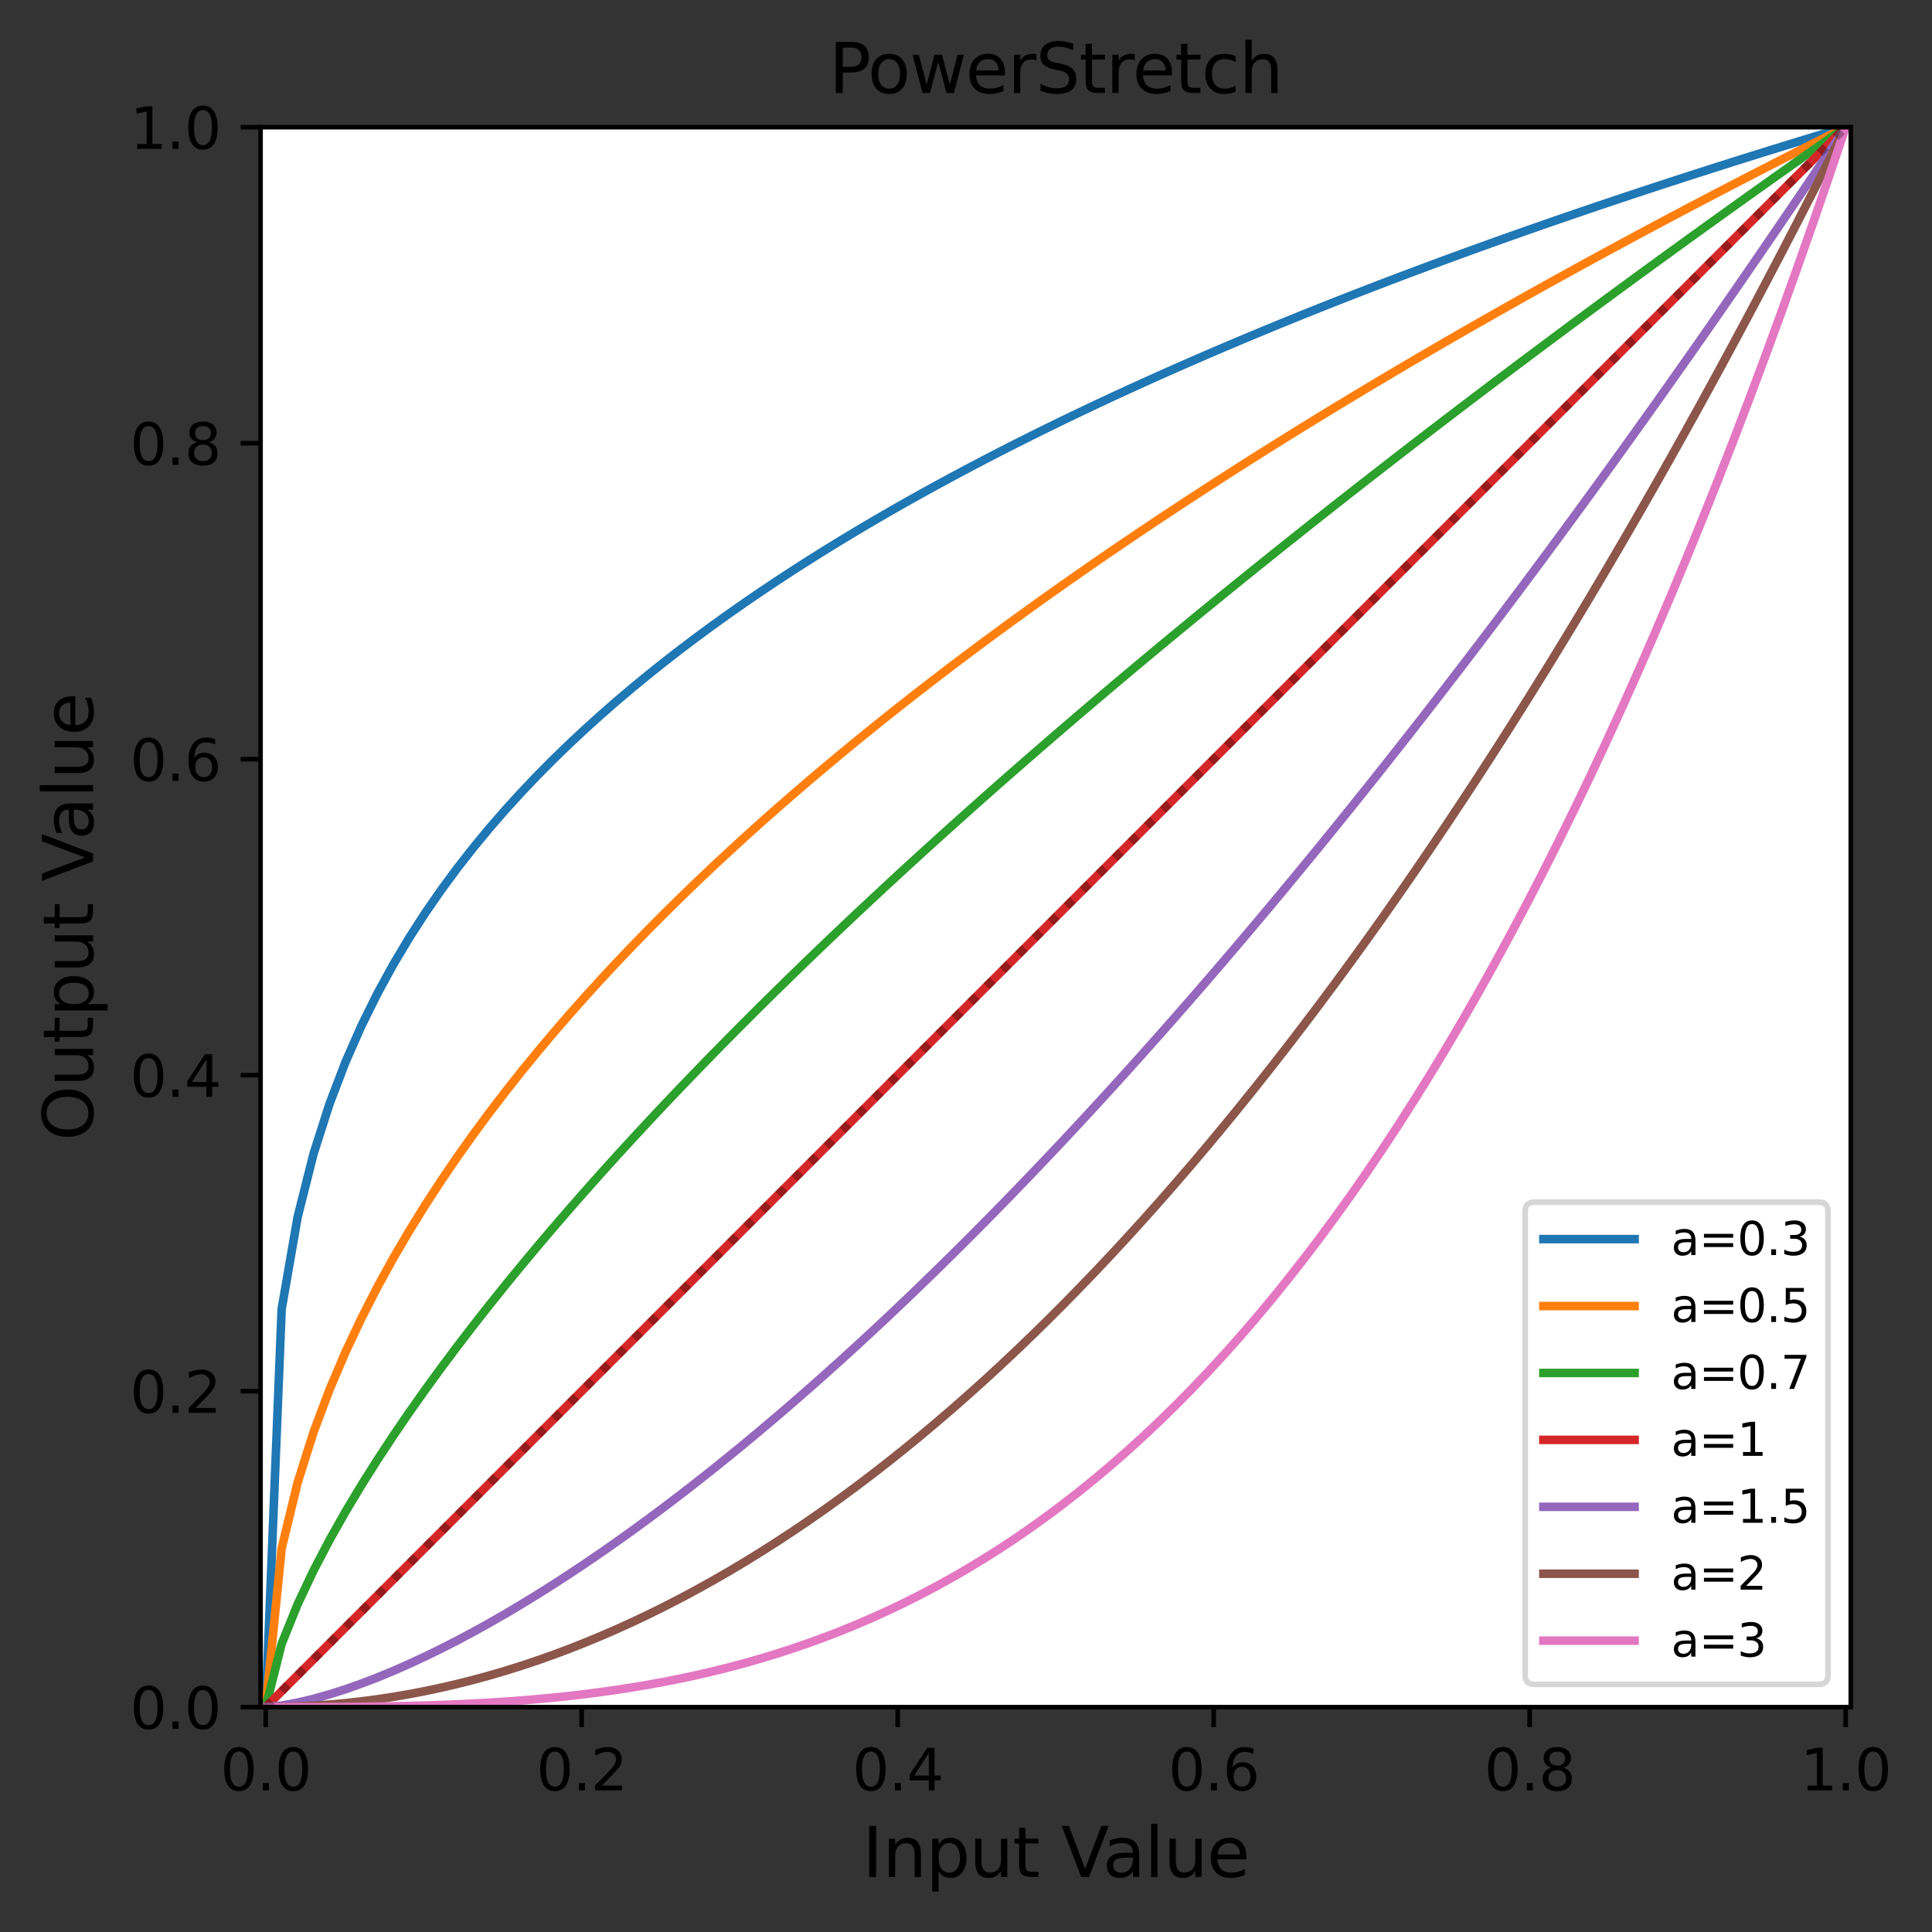 <?xml version="1.0" encoding="utf-8" standalone="no"?>
<!DOCTYPE svg PUBLIC "-//W3C//DTD SVG 1.1//EN"
  "http://www.w3.org/Graphics/SVG/1.1/DTD/svg11.dtd">
<svg xmlns:xlink="http://www.w3.org/1999/xlink" width="338.968pt" height="339.01pt" viewBox="0 0 338.968 339.01" xmlns="http://www.w3.org/2000/svg" version="1.1">
 <rect x="0" y="0" width="338.968" height="339.01" fill="#333333" stroke="none"/>
 <defs>
  <style type="text/css">*{stroke-linejoin: round; stroke-linecap: butt}</style>
 </defs>
 <g id="figure_1">
  <g id="patch_1">
   <path d="M 0 339.01 
L 338.968 339.01 
L 338.968 0 
L 0 0 
L 0 339.01 
z
" style="fill: none"/>
  </g>
  <g id="axes_1">
   <g id="patch_2">
    <path d="M 45.717 299.518 
L 324.717 299.518 
L 324.717 22.318 
L 45.717 22.318 
z
" style="fill: #ffffff"/>
   </g>
   <g id="matplotlib.axis_1">
    <g id="xtick_1">
     <g id="line2d_1">
      <defs>
       <path id="m66934da92e" d="M 0 0 
L 0 3.5 
" style="stroke: #000000; stroke-width: 0.8"/>
      </defs>
      <g>
       <use xlink:href="#m66934da92e" x="46.617" y="299.518" style="stroke: #000000; stroke-width: 0.8"/>
      </g>
     </g>
     <g id="text_1">
      <!-- 0.0 -->
      <g transform="translate(38.665 314.117) scale(0.1 -0.1)">
       <defs>
        <path id="DejaVuSans-30" d="M 2034 4250 
Q 1547 4250 1301 3770 
Q 1056 3291 1056 2328 
Q 1056 1369 1301 889 
Q 1547 409 2034 409 
Q 2525 409 2770 889 
Q 3016 1369 3016 2328 
Q 3016 3291 2770 3770 
Q 2525 4250 2034 4250 
z
M 2034 4750 
Q 2819 4750 3233 4129 
Q 3647 3509 3647 2328 
Q 3647 1150 3233 529 
Q 2819 -91 2034 -91 
Q 1250 -91 836 529 
Q 422 1150 422 2328 
Q 422 3509 836 4129 
Q 1250 4750 2034 4750 
z
" transform="scale(0.016)"/>
        <path id="DejaVuSans-2e" d="M 684 794 
L 1344 794 
L 1344 0 
L 684 0 
L 684 794 
z
" transform="scale(0.016)"/>
       </defs>
       <use xlink:href="#DejaVuSans-30"/>
       <use xlink:href="#DejaVuSans-2e" transform="translate(63.623 0)"/>
       <use xlink:href="#DejaVuSans-30" transform="translate(95.41 0)"/>
      </g>
     </g>
    </g>
    <g id="xtick_2">
     <g id="line2d_2">
      <g>
       <use xlink:href="#m66934da92e" x="102.057" y="299.518" style="stroke: #000000; stroke-width: 0.8"/>
      </g>
     </g>
     <g id="text_2">
      <!-- 0.2 -->
      <g transform="translate(94.105 314.117) scale(0.1 -0.1)">
       <defs>
        <path id="DejaVuSans-32" d="M 1228 531 
L 3431 531 
L 3431 0 
L 469 0 
L 469 531 
Q 828 903 1448 1529 
Q 2069 2156 2228 2338 
Q 2531 2678 2651 2914 
Q 2772 3150 2772 3378 
Q 2772 3750 2511 3984 
Q 2250 4219 1831 4219 
Q 1534 4219 1204 4116 
Q 875 4013 500 3803 
L 500 4441 
Q 881 4594 1212 4672 
Q 1544 4750 1819 4750 
Q 2544 4750 2975 4387 
Q 3406 4025 3406 3419 
Q 3406 3131 3298 2873 
Q 3191 2616 2906 2266 
Q 2828 2175 2409 1742 
Q 1991 1309 1228 531 
z
" transform="scale(0.016)"/>
       </defs>
       <use xlink:href="#DejaVuSans-30"/>
       <use xlink:href="#DejaVuSans-2e" transform="translate(63.623 0)"/>
       <use xlink:href="#DejaVuSans-32" transform="translate(95.41 0)"/>
      </g>
     </g>
    </g>
    <g id="xtick_3">
     <g id="line2d_3">
      <g>
       <use xlink:href="#m66934da92e" x="157.497" y="299.518" style="stroke: #000000; stroke-width: 0.8"/>
      </g>
     </g>
     <g id="text_3">
      <!-- 0.4 -->
      <g transform="translate(149.545 314.117) scale(0.1 -0.1)">
       <defs>
        <path id="DejaVuSans-34" d="M 2419 4116 
L 825 1625 
L 2419 1625 
L 2419 4116 
z
M 2253 4666 
L 3047 4666 
L 3047 1625 
L 3713 1625 
L 3713 1100 
L 3047 1100 
L 3047 0 
L 2419 0 
L 2419 1100 
L 313 1100 
L 313 1709 
L 2253 4666 
z
" transform="scale(0.016)"/>
       </defs>
       <use xlink:href="#DejaVuSans-30"/>
       <use xlink:href="#DejaVuSans-2e" transform="translate(63.623 0)"/>
       <use xlink:href="#DejaVuSans-34" transform="translate(95.41 0)"/>
      </g>
     </g>
    </g>
    <g id="xtick_4">
     <g id="line2d_4">
      <g>
       <use xlink:href="#m66934da92e" x="212.937" y="299.518" style="stroke: #000000; stroke-width: 0.8"/>
      </g>
     </g>
     <g id="text_4">
      <!-- 0.6 -->
      <g transform="translate(204.985 314.117) scale(0.1 -0.1)">
       <defs>
        <path id="DejaVuSans-36" d="M 2113 2584 
Q 1688 2584 1439 2293 
Q 1191 2003 1191 1497 
Q 1191 994 1439 701 
Q 1688 409 2113 409 
Q 2538 409 2786 701 
Q 3034 994 3034 1497 
Q 3034 2003 2786 2293 
Q 2538 2584 2113 2584 
z
M 3366 4563 
L 3366 3988 
Q 3128 4100 2886 4159 
Q 2644 4219 2406 4219 
Q 1781 4219 1451 3797 
Q 1122 3375 1075 2522 
Q 1259 2794 1537 2939 
Q 1816 3084 2150 3084 
Q 2853 3084 3261 2657 
Q 3669 2231 3669 1497 
Q 3669 778 3244 343 
Q 2819 -91 2113 -91 
Q 1303 -91 875 529 
Q 447 1150 447 2328 
Q 447 3434 972 4092 
Q 1497 4750 2381 4750 
Q 2619 4750 2861 4703 
Q 3103 4656 3366 4563 
z
" transform="scale(0.016)"/>
       </defs>
       <use xlink:href="#DejaVuSans-30"/>
       <use xlink:href="#DejaVuSans-2e" transform="translate(63.623 0)"/>
       <use xlink:href="#DejaVuSans-36" transform="translate(95.41 0)"/>
      </g>
     </g>
    </g>
    <g id="xtick_5">
     <g id="line2d_5">
      <g>
       <use xlink:href="#m66934da92e" x="268.377" y="299.518" style="stroke: #000000; stroke-width: 0.8"/>
      </g>
     </g>
     <g id="text_5">
      <!-- 0.8 -->
      <g transform="translate(260.425 314.117) scale(0.1 -0.1)">
       <defs>
        <path id="DejaVuSans-38" d="M 2034 2216 
Q 1584 2216 1326 1975 
Q 1069 1734 1069 1313 
Q 1069 891 1326 650 
Q 1584 409 2034 409 
Q 2484 409 2743 651 
Q 3003 894 3003 1313 
Q 3003 1734 2745 1975 
Q 2488 2216 2034 2216 
z
M 1403 2484 
Q 997 2584 770 2862 
Q 544 3141 544 3541 
Q 544 4100 942 4425 
Q 1341 4750 2034 4750 
Q 2731 4750 3128 4425 
Q 3525 4100 3525 3541 
Q 3525 3141 3298 2862 
Q 3072 2584 2669 2484 
Q 3125 2378 3379 2068 
Q 3634 1759 3634 1313 
Q 3634 634 3220 271 
Q 2806 -91 2034 -91 
Q 1263 -91 848 271 
Q 434 634 434 1313 
Q 434 1759 690 2068 
Q 947 2378 1403 2484 
z
M 1172 3481 
Q 1172 3119 1398 2916 
Q 1625 2713 2034 2713 
Q 2441 2713 2670 2916 
Q 2900 3119 2900 3481 
Q 2900 3844 2670 4047 
Q 2441 4250 2034 4250 
Q 1625 4250 1398 4047 
Q 1172 3844 1172 3481 
z
" transform="scale(0.016)"/>
       </defs>
       <use xlink:href="#DejaVuSans-30"/>
       <use xlink:href="#DejaVuSans-2e" transform="translate(63.623 0)"/>
       <use xlink:href="#DejaVuSans-38" transform="translate(95.41 0)"/>
      </g>
     </g>
    </g>
    <g id="xtick_6">
     <g id="line2d_6">
      <g>
       <use xlink:href="#m66934da92e" x="323.817" y="299.518" style="stroke: #000000; stroke-width: 0.8"/>
      </g>
     </g>
     <g id="text_6">
      <!-- 1.0 -->
      <g transform="translate(315.865 314.117) scale(0.1 -0.1)">
       <defs>
        <path id="DejaVuSans-31" d="M 794 531 
L 1825 531 
L 1825 4091 
L 703 3866 
L 703 4441 
L 1819 4666 
L 2450 4666 
L 2450 531 
L 3481 531 
L 3481 0 
L 794 0 
L 794 531 
z
" transform="scale(0.016)"/>
       </defs>
       <use xlink:href="#DejaVuSans-31"/>
       <use xlink:href="#DejaVuSans-2e" transform="translate(63.623 0)"/>
       <use xlink:href="#DejaVuSans-30" transform="translate(95.41 0)"/>
      </g>
     </g>
    </g>
    <g id="text_7">
     <!-- Input Value -->
     <g transform="translate(151.296 329.314) scale(0.12 -0.12)">
      <defs>
       <path id="DejaVuSans-49" d="M 628 4666 
L 1259 4666 
L 1259 0 
L 628 0 
L 628 4666 
z
" transform="scale(0.016)"/>
       <path id="DejaVuSans-6e" d="M 3513 2113 
L 3513 0 
L 2938 0 
L 2938 2094 
Q 2938 2591 2744 2837 
Q 2550 3084 2163 3084 
Q 1697 3084 1428 2787 
Q 1159 2491 1159 1978 
L 1159 0 
L 581 0 
L 581 3500 
L 1159 3500 
L 1159 2956 
Q 1366 3272 1645 3428 
Q 1925 3584 2291 3584 
Q 2894 3584 3203 3211 
Q 3513 2838 3513 2113 
z
" transform="scale(0.016)"/>
       <path id="DejaVuSans-70" d="M 1159 525 
L 1159 -1331 
L 581 -1331 
L 581 3500 
L 1159 3500 
L 1159 2969 
Q 1341 3281 1617 3432 
Q 1894 3584 2278 3584 
Q 2916 3584 3314 3078 
Q 3713 2572 3713 1747 
Q 3713 922 3314 415 
Q 2916 -91 2278 -91 
Q 1894 -91 1617 61 
Q 1341 213 1159 525 
z
M 3116 1747 
Q 3116 2381 2855 2742 
Q 2594 3103 2138 3103 
Q 1681 3103 1420 2742 
Q 1159 2381 1159 1747 
Q 1159 1113 1420 752 
Q 1681 391 2138 391 
Q 2594 391 2855 752 
Q 3116 1113 3116 1747 
z
" transform="scale(0.016)"/>
       <path id="DejaVuSans-75" d="M 544 1381 
L 544 3500 
L 1119 3500 
L 1119 1403 
Q 1119 906 1312 657 
Q 1506 409 1894 409 
Q 2359 409 2629 706 
Q 2900 1003 2900 1516 
L 2900 3500 
L 3475 3500 
L 3475 0 
L 2900 0 
L 2900 538 
Q 2691 219 2414 64 
Q 2138 -91 1772 -91 
Q 1169 -91 856 284 
Q 544 659 544 1381 
z
M 1991 3584 
L 1991 3584 
z
" transform="scale(0.016)"/>
       <path id="DejaVuSans-74" d="M 1172 4494 
L 1172 3500 
L 2356 3500 
L 2356 3053 
L 1172 3053 
L 1172 1153 
Q 1172 725 1289 603 
Q 1406 481 1766 481 
L 2356 481 
L 2356 0 
L 1766 0 
Q 1100 0 847 248 
Q 594 497 594 1153 
L 594 3053 
L 172 3053 
L 172 3500 
L 594 3500 
L 594 4494 
L 1172 4494 
z
" transform="scale(0.016)"/>
       <path id="DejaVuSans-20" transform="scale(0.016)"/>
       <path id="DejaVuSans-56" d="M 1831 0 
L 50 4666 
L 709 4666 
L 2188 738 
L 3669 4666 
L 4325 4666 
L 2547 0 
L 1831 0 
z
" transform="scale(0.016)"/>
       <path id="DejaVuSans-61" d="M 2194 1759 
Q 1497 1759 1228 1600 
Q 959 1441 959 1056 
Q 959 750 1161 570 
Q 1363 391 1709 391 
Q 2188 391 2477 730 
Q 2766 1069 2766 1631 
L 2766 1759 
L 2194 1759 
z
M 3341 1997 
L 3341 0 
L 2766 0 
L 2766 531 
Q 2569 213 2275 61 
Q 1981 -91 1556 -91 
Q 1019 -91 701 211 
Q 384 513 384 1019 
Q 384 1609 779 1909 
Q 1175 2209 1959 2209 
L 2766 2209 
L 2766 2266 
Q 2766 2663 2505 2880 
Q 2244 3097 1772 3097 
Q 1472 3097 1187 3025 
Q 903 2953 641 2809 
L 641 3341 
Q 956 3463 1253 3523 
Q 1550 3584 1831 3584 
Q 2591 3584 2966 3190 
Q 3341 2797 3341 1997 
z
" transform="scale(0.016)"/>
       <path id="DejaVuSans-6c" d="M 603 4863 
L 1178 4863 
L 1178 0 
L 603 0 
L 603 4863 
z
" transform="scale(0.016)"/>
       <path id="DejaVuSans-65" d="M 3597 1894 
L 3597 1613 
L 953 1613 
Q 991 1019 1311 708 
Q 1631 397 2203 397 
Q 2534 397 2845 478 
Q 3156 559 3463 722 
L 3463 178 
Q 3153 47 2828 -22 
Q 2503 -91 2169 -91 
Q 1331 -91 842 396 
Q 353 884 353 1716 
Q 353 2575 817 3079 
Q 1281 3584 2069 3584 
Q 2775 3584 3186 3129 
Q 3597 2675 3597 1894 
z
M 3022 2063 
Q 3016 2534 2758 2815 
Q 2500 3097 2075 3097 
Q 1594 3097 1305 2825 
Q 1016 2553 972 2059 
L 3022 2063 
z
" transform="scale(0.016)"/>
      </defs>
      <use xlink:href="#DejaVuSans-49"/>
      <use xlink:href="#DejaVuSans-6e" transform="translate(29.492 0)"/>
      <use xlink:href="#DejaVuSans-70" transform="translate(92.871 0)"/>
      <use xlink:href="#DejaVuSans-75" transform="translate(156.348 0)"/>
      <use xlink:href="#DejaVuSans-74" transform="translate(219.727 0)"/>
      <use xlink:href="#DejaVuSans-20" transform="translate(258.936 0)"/>
      <use xlink:href="#DejaVuSans-56" transform="translate(290.723 0)"/>
      <use xlink:href="#DejaVuSans-61" transform="translate(351.381 0)"/>
      <use xlink:href="#DejaVuSans-6c" transform="translate(412.66 0)"/>
      <use xlink:href="#DejaVuSans-75" transform="translate(440.443 0)"/>
      <use xlink:href="#DejaVuSans-65" transform="translate(503.822 0)"/>
     </g>
    </g>
   </g>
   <g id="matplotlib.axis_2">
    <g id="ytick_1">
     <g id="line2d_7">
      <defs>
       <path id="m125f77e236" d="M 0 0 
L -3.5 0 
" style="stroke: #000000; stroke-width: 0.8"/>
      </defs>
      <g>
       <use xlink:href="#m125f77e236" x="45.717" y="299.518" style="stroke: #000000; stroke-width: 0.8"/>
      </g>
     </g>
     <g id="text_8">
      <!-- 0.0 -->
      <g transform="translate(22.814 303.317) scale(0.1 -0.1)">
       <use xlink:href="#DejaVuSans-30"/>
       <use xlink:href="#DejaVuSans-2e" transform="translate(63.623 0)"/>
       <use xlink:href="#DejaVuSans-30" transform="translate(95.41 0)"/>
      </g>
     </g>
    </g>
    <g id="ytick_2">
     <g id="line2d_8">
      <g>
       <use xlink:href="#m125f77e236" x="45.717" y="244.078" style="stroke: #000000; stroke-width: 0.8"/>
      </g>
     </g>
     <g id="text_9">
      <!-- 0.2 -->
      <g transform="translate(22.814 247.877) scale(0.1 -0.1)">
       <use xlink:href="#DejaVuSans-30"/>
       <use xlink:href="#DejaVuSans-2e" transform="translate(63.623 0)"/>
       <use xlink:href="#DejaVuSans-32" transform="translate(95.41 0)"/>
      </g>
     </g>
    </g>
    <g id="ytick_3">
     <g id="line2d_9">
      <g>
       <use xlink:href="#m125f77e236" x="45.717" y="188.638" style="stroke: #000000; stroke-width: 0.8"/>
      </g>
     </g>
     <g id="text_10">
      <!-- 0.4 -->
      <g transform="translate(22.814 192.437) scale(0.1 -0.1)">
       <use xlink:href="#DejaVuSans-30"/>
       <use xlink:href="#DejaVuSans-2e" transform="translate(63.623 0)"/>
       <use xlink:href="#DejaVuSans-34" transform="translate(95.41 0)"/>
      </g>
     </g>
    </g>
    <g id="ytick_4">
     <g id="line2d_10">
      <g>
       <use xlink:href="#m125f77e236" x="45.717" y="133.198" style="stroke: #000000; stroke-width: 0.8"/>
      </g>
     </g>
     <g id="text_11">
      <!-- 0.6 -->
      <g transform="translate(22.814 136.997) scale(0.1 -0.1)">
       <use xlink:href="#DejaVuSans-30"/>
       <use xlink:href="#DejaVuSans-2e" transform="translate(63.623 0)"/>
       <use xlink:href="#DejaVuSans-36" transform="translate(95.41 0)"/>
      </g>
     </g>
    </g>
    <g id="ytick_5">
     <g id="line2d_11">
      <g>
       <use xlink:href="#m125f77e236" x="45.717" y="77.758" style="stroke: #000000; stroke-width: 0.8"/>
      </g>
     </g>
     <g id="text_12">
      <!-- 0.8 -->
      <g transform="translate(22.814 81.557) scale(0.1 -0.1)">
       <use xlink:href="#DejaVuSans-30"/>
       <use xlink:href="#DejaVuSans-2e" transform="translate(63.623 0)"/>
       <use xlink:href="#DejaVuSans-38" transform="translate(95.41 0)"/>
      </g>
     </g>
    </g>
    <g id="ytick_6">
     <g id="line2d_12">
      <g>
       <use xlink:href="#m125f77e236" x="45.717" y="22.318" style="stroke: #000000; stroke-width: 0.8"/>
      </g>
     </g>
     <g id="text_13">
      <!-- 1.0 -->
      <g transform="translate(22.814 26.117) scale(0.1 -0.1)">
       <use xlink:href="#DejaVuSans-31"/>
       <use xlink:href="#DejaVuSans-2e" transform="translate(63.623 0)"/>
       <use xlink:href="#DejaVuSans-30" transform="translate(95.41 0)"/>
      </g>
     </g>
    </g>
    <g id="text_14">
     <!-- Output Value -->
     <g transform="translate(16.318 200.144) rotate(-90) scale(0.12 -0.12)">
      <defs>
       <path id="DejaVuSans-4f" d="M 2522 4238 
Q 1834 4238 1429 3725 
Q 1025 3213 1025 2328 
Q 1025 1447 1429 934 
Q 1834 422 2522 422 
Q 3209 422 3611 934 
Q 4013 1447 4013 2328 
Q 4013 3213 3611 3725 
Q 3209 4238 2522 4238 
z
M 2522 4750 
Q 3503 4750 4090 4092 
Q 4678 3434 4678 2328 
Q 4678 1225 4090 567 
Q 3503 -91 2522 -91 
Q 1538 -91 948 565 
Q 359 1222 359 2328 
Q 359 3434 948 4092 
Q 1538 4750 2522 4750 
z
" transform="scale(0.016)"/>
      </defs>
      <use xlink:href="#DejaVuSans-4f"/>
      <use xlink:href="#DejaVuSans-75" transform="translate(78.711 0)"/>
      <use xlink:href="#DejaVuSans-74" transform="translate(142.09 0)"/>
      <use xlink:href="#DejaVuSans-70" transform="translate(181.299 0)"/>
      <use xlink:href="#DejaVuSans-75" transform="translate(244.775 0)"/>
      <use xlink:href="#DejaVuSans-74" transform="translate(308.154 0)"/>
      <use xlink:href="#DejaVuSans-20" transform="translate(347.363 0)"/>
      <use xlink:href="#DejaVuSans-56" transform="translate(379.15 0)"/>
      <use xlink:href="#DejaVuSans-61" transform="translate(439.809 0)"/>
      <use xlink:href="#DejaVuSans-6c" transform="translate(501.088 0)"/>
      <use xlink:href="#DejaVuSans-75" transform="translate(528.871 0)"/>
      <use xlink:href="#DejaVuSans-65" transform="translate(592.25 0)"/>
     </g>
    </g>
   </g>
   <g id="line2d_13">
    <path d="M 46.617 299.518 
L 49.417 229.678 
L 52.217 213.535 
L 55.017 202.414 
L 57.817 193.661 
L 60.617 186.332 
L 63.417 179.969 
L 66.217 174.31 
L 69.017 169.193 
L 71.817 164.505 
L 74.617 160.17 
L 77.417 156.128 
L 80.217 152.335 
L 83.017 148.758 
L 85.817 145.369 
L 88.617 142.145 
L 91.417 139.069 
L 94.217 136.124 
L 97.017 133.298 
L 99.817 130.58 
L 102.617 127.96 
L 105.417 125.43 
L 108.217 122.984 
L 111.017 120.614 
L 113.817 118.315 
L 116.617 116.082 
L 119.417 113.911 
L 122.217 111.798 
L 125.017 109.738 
L 127.817 107.73 
L 130.617 105.769 
L 133.417 103.854 
L 136.217 101.981 
L 139.017 100.149 
L 141.817 98.356 
L 144.617 96.599 
L 147.417 94.877 
L 150.217 93.188 
L 153.017 91.53 
L 155.817 89.903 
L 158.617 88.305 
L 161.417 86.735 
L 164.217 85.191 
L 167.017 83.673 
L 169.817 82.179 
L 172.617 80.709 
L 175.417 79.261 
L 178.217 77.835 
L 181.017 76.431 
L 183.817 75.046 
L 186.617 73.682 
L 189.417 72.336 
L 192.217 71.009 
L 195.017 69.699 
L 197.817 68.407 
L 200.617 67.131 
L 203.417 65.872 
L 206.217 64.628 
L 209.017 63.399 
L 211.817 62.185 
L 214.617 60.985 
L 217.417 59.8 
L 220.217 58.627 
L 223.017 57.468 
L 225.817 56.322 
L 228.617 55.188 
L 231.417 54.067 
L 234.217 52.957 
L 237.017 51.858 
L 239.817 50.771 
L 242.617 49.695 
L 245.417 48.63 
L 248.217 47.575 
L 251.017 46.53 
L 253.817 45.496 
L 256.617 44.471 
L 259.417 43.455 
L 262.217 42.449 
L 265.017 41.452 
L 267.817 40.464 
L 270.617 39.484 
L 273.417 38.514 
L 276.217 37.551 
L 279.017 36.597 
L 281.817 35.65 
L 284.617 34.712 
L 287.417 33.781 
L 290.217 32.858 
L 293.017 31.942 
L 295.817 31.033 
L 298.617 30.132 
L 301.417 29.237 
L 304.217 28.35 
L 307.017 27.469 
L 309.817 26.595 
L 312.617 25.727 
L 315.417 24.865 
L 318.217 24.01 
L 321.017 23.161 
L 323.817 22.318 
" clip-path="url(#pac06cd646c)" style="fill: none; stroke: #1f77b4; stroke-width: 1.5; stroke-linecap: square"/>
   </g>
   <g id="line2d_14">
    <path d="M 46.617 299.518 
L 49.417 271.658 
L 52.217 260.119 
L 55.017 251.264 
L 57.817 243.799 
L 60.617 237.222 
L 63.417 231.276 
L 66.217 225.808 
L 69.017 220.719 
L 71.817 215.939 
L 74.617 211.418 
L 77.417 207.118 
L 80.217 203.009 
L 83.017 199.069 
L 85.817 195.277 
L 88.617 191.618 
L 91.417 188.08 
L 94.217 184.65 
L 97.017 181.32 
L 99.817 178.081 
L 102.617 174.926 
L 105.417 171.849 
L 108.217 168.845 
L 111.017 165.908 
L 113.817 163.034 
L 116.617 160.22 
L 119.417 157.461 
L 122.217 154.755 
L 125.017 152.099 
L 127.817 149.489 
L 130.617 146.925 
L 133.417 144.402 
L 136.217 141.92 
L 139.017 139.477 
L 141.817 137.07 
L 144.617 134.698 
L 147.417 132.36 
L 150.217 130.055 
L 153.017 127.78 
L 155.817 125.535 
L 158.617 123.318 
L 161.417 121.129 
L 164.217 118.967 
L 167.017 116.83 
L 169.817 114.718 
L 172.617 112.63 
L 175.417 110.565 
L 178.217 108.522 
L 181.017 106.501 
L 183.817 104.501 
L 186.617 102.521 
L 189.417 100.56 
L 192.217 98.619 
L 195.017 96.697 
L 197.817 94.792 
L 200.617 92.905 
L 203.417 91.036 
L 206.217 89.182 
L 209.017 87.345 
L 211.817 85.524 
L 214.617 83.718 
L 217.417 81.927 
L 220.217 80.151 
L 223.017 78.389 
L 225.817 76.641 
L 228.617 74.906 
L 231.417 73.185 
L 234.217 71.477 
L 237.017 69.782 
L 239.817 68.099 
L 242.617 66.428 
L 245.417 64.769 
L 248.217 63.121 
L 251.017 61.485 
L 253.817 59.86 
L 256.617 58.246 
L 259.417 56.643 
L 262.217 55.051 
L 265.017 53.468 
L 267.817 51.896 
L 270.617 50.334 
L 273.417 48.781 
L 276.217 47.238 
L 279.017 45.705 
L 281.817 44.18 
L 284.617 42.665 
L 287.417 41.158 
L 290.217 39.661 
L 293.017 38.171 
L 295.817 36.691 
L 298.617 35.218 
L 301.417 33.754 
L 304.217 32.298 
L 307.017 30.849 
L 309.817 29.409 
L 312.617 27.976 
L 315.417 26.55 
L 318.217 25.132 
L 321.017 23.722 
L 323.817 22.318 
" clip-path="url(#pac06cd646c)" style="fill: none; stroke: #ff7f0e; stroke-width: 1.5; stroke-linecap: square"/>
   </g>
   <g id="line2d_15">
    <path d="M 46.617 299.518 
L 49.417 288.405 
L 52.217 281.464 
L 55.017 275.539 
L 57.817 270.19 
L 60.617 265.231 
L 63.417 260.564 
L 66.217 256.125 
L 69.017 251.874 
L 71.817 247.779 
L 74.617 243.819 
L 77.417 239.976 
L 80.217 236.237 
L 83.017 232.59 
L 85.817 229.026 
L 88.617 225.538 
L 91.417 222.12 
L 94.217 218.764 
L 97.017 215.468 
L 99.817 212.226 
L 102.617 209.035 
L 105.417 205.891 
L 108.217 202.792 
L 111.017 199.735 
L 113.817 196.717 
L 116.617 193.737 
L 119.417 190.793 
L 122.217 187.882 
L 125.017 185.004 
L 127.817 182.156 
L 130.617 179.338 
L 133.417 176.547 
L 136.217 173.784 
L 139.017 171.046 
L 141.817 168.333 
L 144.617 165.644 
L 147.417 162.978 
L 150.217 160.334 
L 153.017 157.711 
L 155.817 155.109 
L 158.617 152.527 
L 161.417 149.964 
L 164.217 147.42 
L 167.017 144.894 
L 169.817 142.386 
L 172.617 139.894 
L 175.417 137.42 
L 178.217 134.961 
L 181.017 132.518 
L 183.817 130.09 
L 186.617 127.677 
L 189.417 125.278 
L 192.217 122.894 
L 195.017 120.523 
L 197.817 118.165 
L 200.617 115.821 
L 203.417 113.489 
L 206.217 111.17 
L 209.017 108.863 
L 211.817 106.568 
L 214.617 104.285 
L 217.417 102.012 
L 220.217 99.752 
L 223.017 97.502 
L 225.817 95.262 
L 228.617 93.033 
L 231.417 90.815 
L 234.217 88.606 
L 237.017 86.408 
L 239.817 84.219 
L 242.617 82.039 
L 245.417 79.869 
L 248.217 77.708 
L 251.017 75.556 
L 253.817 73.413 
L 256.617 71.278 
L 259.417 69.152 
L 262.217 67.035 
L 265.017 64.925 
L 267.817 62.824 
L 270.617 60.731 
L 273.417 58.645 
L 276.217 56.567 
L 279.017 54.497 
L 281.817 52.434 
L 284.617 50.379 
L 287.417 48.331 
L 290.217 46.29 
L 293.017 44.256 
L 295.817 42.229 
L 298.617 40.209 
L 301.417 38.195 
L 304.217 36.188 
L 307.017 34.188 
L 309.817 32.194 
L 312.617 30.206 
L 315.417 28.225 
L 318.217 26.25 
L 321.017 24.281 
L 323.817 22.318 
" clip-path="url(#pac06cd646c)" style="fill: none; stroke: #2ca02c; stroke-width: 1.5; stroke-linecap: square"/>
   </g>
   <g id="line2d_16">
    <path d="M 46.617 299.518 
L 49.417 296.718 
L 52.217 293.918 
L 55.017 291.118 
L 57.817 288.318 
L 60.617 285.518 
L 63.417 282.718 
L 66.217 279.918 
L 69.017 277.118 
L 71.817 274.318 
L 74.617 271.518 
L 77.417 268.718 
L 80.217 265.918 
L 83.017 263.118 
L 85.817 260.318 
L 88.617 257.518 
L 91.417 254.718 
L 94.217 251.918 
L 97.017 249.118 
L 99.817 246.318 
L 102.617 243.518 
L 105.417 240.718 
L 108.217 237.918 
L 111.017 235.118 
L 113.817 232.318 
L 116.617 229.518 
L 119.417 226.718 
L 122.217 223.918 
L 125.017 221.118 
L 127.817 218.318 
L 130.617 215.518 
L 133.417 212.718 
L 136.217 209.918 
L 139.017 207.118 
L 141.817 204.318 
L 144.617 201.518 
L 147.417 198.718 
L 150.217 195.918 
L 153.017 193.118 
L 155.817 190.318 
L 158.617 187.518 
L 161.417 184.718 
L 164.217 181.918 
L 167.017 179.118 
L 169.817 176.318 
L 172.617 173.518 
L 175.417 170.718 
L 178.217 167.918 
L 181.017 165.118 
L 183.817 162.318 
L 186.617 159.518 
L 189.417 156.718 
L 192.217 153.918 
L 195.017 151.118 
L 197.817 148.318 
L 200.617 145.518 
L 203.417 142.718 
L 206.217 139.918 
L 209.017 137.118 
L 211.817 134.318 
L 214.617 131.518 
L 217.417 128.718 
L 220.217 125.918 
L 223.017 123.118 
L 225.817 120.318 
L 228.617 117.518 
L 231.417 114.718 
L 234.217 111.918 
L 237.017 109.118 
L 239.817 106.318 
L 242.617 103.518 
L 245.417 100.718 
L 248.217 97.918 
L 251.017 95.118 
L 253.817 92.318 
L 256.617 89.518 
L 259.417 86.718 
L 262.217 83.918 
L 265.017 81.118 
L 267.817 78.318 
L 270.617 75.518 
L 273.417 72.718 
L 276.217 69.918 
L 279.017 67.118 
L 281.817 64.318 
L 284.617 61.518 
L 287.417 58.718 
L 290.217 55.918 
L 293.017 53.118 
L 295.817 50.318 
L 298.617 47.518 
L 301.417 44.718 
L 304.217 41.918 
L 307.017 39.118 
L 309.817 36.318 
L 312.617 33.518 
L 315.417 30.718 
L 318.217 27.918 
L 321.017 25.118 
L 323.817 22.318 
" clip-path="url(#pac06cd646c)" style="fill: none; stroke: #d62728; stroke-width: 1.5; stroke-linecap: square"/>
   </g>
   <g id="line2d_17">
    <path d="M 46.617 299.518 
L 49.417 299.237 
L 52.217 298.722 
L 55.017 298.056 
L 57.817 297.267 
L 60.617 296.372 
L 63.417 295.382 
L 66.217 294.306 
L 69.017 293.151 
L 71.817 291.92 
L 74.617 290.619 
L 77.417 289.251 
L 80.217 287.82 
L 83.017 286.328 
L 85.817 284.777 
L 88.617 283.17 
L 91.417 281.508 
L 94.217 279.793 
L 97.017 278.027 
L 99.817 276.212 
L 102.617 274.348 
L 105.417 272.437 
L 108.217 270.48 
L 111.017 268.477 
L 113.817 266.431 
L 116.617 264.342 
L 119.417 262.21 
L 122.217 260.037 
L 125.017 257.824 
L 127.817 255.57 
L 130.617 253.278 
L 133.417 250.946 
L 136.217 248.577 
L 139.017 246.171 
L 141.817 243.728 
L 144.617 241.248 
L 147.417 238.733 
L 150.217 236.183 
L 153.017 233.598 
L 155.817 230.979 
L 158.617 228.326 
L 161.417 225.64 
L 164.217 222.921 
L 167.017 220.169 
L 169.817 217.385 
L 172.617 214.569 
L 175.417 211.722 
L 178.217 208.843 
L 181.017 205.934 
L 183.817 202.994 
L 186.617 200.024 
L 189.417 197.025 
L 192.217 193.996 
L 195.017 190.937 
L 197.817 187.85 
L 200.617 184.733 
L 203.417 181.589 
L 206.217 178.416 
L 209.017 175.215 
L 211.817 171.986 
L 214.617 168.73 
L 217.417 165.447 
L 220.217 162.137 
L 223.017 158.8 
L 225.817 155.436 
L 228.617 152.046 
L 231.417 148.63 
L 234.217 145.187 
L 237.017 141.719 
L 239.817 138.226 
L 242.617 134.707 
L 245.417 131.162 
L 248.217 127.593 
L 251.017 123.999 
L 253.817 120.38 
L 256.617 116.737 
L 259.417 113.069 
L 262.217 109.377 
L 265.017 105.661 
L 267.817 101.921 
L 270.617 98.157 
L 273.417 94.37 
L 276.217 90.559 
L 279.017 86.725 
L 281.817 82.868 
L 284.617 78.988 
L 287.417 75.084 
L 290.217 71.159 
L 293.017 67.21 
L 295.817 63.239 
L 298.617 59.246 
L 301.417 55.23 
L 304.217 51.192 
L 307.017 47.132 
L 309.817 43.051 
L 312.617 38.947 
L 315.417 34.822 
L 318.217 30.676 
L 321.017 26.508 
L 323.817 22.318 
" clip-path="url(#pac06cd646c)" style="fill: none; stroke: #9467bd; stroke-width: 1.5; stroke-linecap: square"/>
   </g>
   <g id="line2d_18">
    <path d="M 46.617 299.518 
L 49.417 299.49 
L 52.217 299.405 
L 55.017 299.264 
L 57.817 299.066 
L 60.617 298.811 
L 63.417 298.5 
L 66.217 298.132 
L 69.017 297.708 
L 71.817 297.227 
L 74.617 296.69 
L 77.417 296.096 
L 80.217 295.445 
L 83.017 294.738 
L 85.817 293.975 
L 88.617 293.154 
L 91.417 292.278 
L 94.217 291.344 
L 97.017 290.354 
L 99.817 289.308 
L 102.617 288.205 
L 105.417 287.045 
L 108.217 285.829 
L 111.017 284.557 
L 113.817 283.227 
L 116.617 281.841 
L 119.417 280.399 
L 122.217 278.9 
L 125.017 277.344 
L 127.817 275.732 
L 130.617 274.064 
L 133.417 272.338 
L 136.217 270.557 
L 139.017 268.718 
L 141.817 266.823 
L 144.617 264.872 
L 147.417 262.864 
L 150.217 260.799 
L 153.017 258.678 
L 155.817 256.5 
L 158.617 254.266 
L 161.417 251.975 
L 164.217 249.627 
L 167.017 247.223 
L 169.817 244.763 
L 172.617 242.245 
L 175.417 239.672 
L 178.217 237.041 
L 181.017 234.354 
L 183.817 231.611 
L 186.617 228.811 
L 189.417 225.954 
L 192.217 223.041 
L 195.017 220.072 
L 197.817 217.045 
L 200.617 213.963 
L 203.417 210.823 
L 206.217 207.627 
L 209.017 204.375 
L 211.817 201.066 
L 214.617 197.7 
L 217.417 194.278 
L 220.217 190.799 
L 223.017 187.264 
L 225.817 183.672 
L 228.617 180.023 
L 231.417 176.318 
L 234.217 172.557 
L 237.017 168.738 
L 239.817 164.864 
L 242.617 160.932 
L 245.417 156.944 
L 248.217 152.9 
L 251.017 148.799 
L 253.817 144.641 
L 256.617 140.427 
L 259.417 136.157 
L 262.217 131.829 
L 265.017 127.445 
L 267.817 123.005 
L 270.617 118.508 
L 273.417 113.954 
L 276.217 109.344 
L 279.017 104.678 
L 281.817 99.954 
L 284.617 95.175 
L 287.417 90.338 
L 290.217 85.445 
L 293.017 80.496 
L 295.817 75.49 
L 298.617 70.427 
L 301.417 65.308 
L 304.217 60.132 
L 307.017 54.9 
L 309.817 49.611 
L 312.617 44.266 
L 315.417 38.864 
L 318.217 33.405 
L 321.017 27.89 
L 323.817 22.318 
" clip-path="url(#pac06cd646c)" style="fill: none; stroke: #8c564b; stroke-width: 1.5; stroke-linecap: square"/>
   </g>
   <g id="line2d_19">
    <path d="M 46.617 299.518 
L 49.417 299.518 
L 52.217 299.516 
L 55.017 299.51 
L 57.817 299.5 
L 60.617 299.482 
L 63.417 299.456 
L 66.217 299.42 
L 69.017 299.372 
L 71.817 299.31 
L 74.617 299.232 
L 77.417 299.138 
L 80.217 299.024 
L 83.017 298.89 
L 85.817 298.734 
L 88.617 298.554 
L 91.417 298.348 
L 94.217 298.115 
L 97.017 297.852 
L 99.817 297.559 
L 102.617 297.233 
L 105.417 296.872 
L 108.217 296.476 
L 111.017 296.042 
L 113.817 295.569 
L 116.617 295.054 
L 119.417 294.497 
L 122.217 293.895 
L 125.017 293.247 
L 127.817 292.551 
L 130.617 291.805 
L 133.417 291.007 
L 136.217 290.157 
L 139.017 289.251 
L 141.817 288.29 
L 144.617 287.269 
L 147.417 286.189 
L 150.217 285.047 
L 153.017 283.842 
L 155.817 282.572 
L 158.617 281.234 
L 161.417 279.828 
L 164.217 278.352 
L 167.017 276.804 
L 169.817 275.182 
L 172.617 273.485 
L 175.417 271.711 
L 178.217 269.857 
L 181.017 267.924 
L 183.817 265.908 
L 186.617 263.807 
L 189.417 261.622 
L 192.217 259.349 
L 195.017 256.986 
L 197.817 254.533 
L 200.617 251.987 
L 203.417 249.347 
L 206.217 246.611 
L 209.017 243.778 
L 211.817 240.844 
L 214.617 237.81 
L 217.417 234.673 
L 220.217 231.431 
L 223.017 228.083 
L 225.817 224.627 
L 228.617 221.062 
L 231.417 217.385 
L 234.217 213.595 
L 237.017 209.69 
L 239.817 205.668 
L 242.617 201.528 
L 245.417 197.268 
L 248.217 192.887 
L 251.017 188.382 
L 253.817 183.752 
L 256.617 178.995 
L 259.417 174.109 
L 262.217 169.093 
L 265.017 163.946 
L 267.817 158.664 
L 270.617 153.247 
L 273.417 147.693 
L 276.217 142 
L 279.017 136.167 
L 281.817 130.191 
L 284.617 124.072 
L 287.417 117.806 
L 290.217 111.394 
L 293.017 104.832 
L 295.817 98.119 
L 298.617 91.254 
L 301.417 84.234 
L 304.217 77.059 
L 307.017 69.725 
L 309.817 62.233 
L 312.617 54.579 
L 315.417 46.762 
L 318.217 38.781 
L 321.017 30.634 
L 323.817 22.318 
" clip-path="url(#pac06cd646c)" style="fill: none; stroke: #e377c2; stroke-width: 1.5; stroke-linecap: square"/>
   </g>
   <g id="line2d_20">
    <path d="M 46.617 299.518 
L 49.417 296.718 
L 52.217 293.918 
L 55.017 291.118 
L 57.817 288.318 
L 60.617 285.518 
L 63.417 282.718 
L 66.217 279.918 
L 69.017 277.118 
L 71.817 274.318 
L 74.617 271.518 
L 77.417 268.718 
L 80.217 265.918 
L 83.017 263.118 
L 85.817 260.318 
L 88.617 257.518 
L 91.417 254.718 
L 94.217 251.918 
L 97.017 249.118 
L 99.817 246.318 
L 102.617 243.518 
L 105.417 240.718 
L 108.217 237.918 
L 111.017 235.118 
L 113.817 232.318 
L 116.617 229.518 
L 119.417 226.718 
L 122.217 223.918 
L 125.017 221.118 
L 127.817 218.318 
L 130.617 215.518 
L 133.417 212.718 
L 136.217 209.918 
L 139.017 207.118 
L 141.817 204.318 
L 144.617 201.518 
L 147.417 198.718 
L 150.217 195.918 
L 153.017 193.118 
L 155.817 190.318 
L 158.617 187.518 
L 161.417 184.718 
L 164.217 181.918 
L 167.017 179.118 
L 169.817 176.318 
L 172.617 173.518 
L 175.417 170.718 
L 178.217 167.918 
L 181.017 165.118 
L 183.817 162.318 
L 186.617 159.518 
L 189.417 156.718 
L 192.217 153.918 
L 195.017 151.118 
L 197.817 148.318 
L 200.617 145.518 
L 203.417 142.718 
L 206.217 139.918 
L 209.017 137.118 
L 211.817 134.318 
L 214.617 131.518 
L 217.417 128.718 
L 220.217 125.918 
L 223.017 123.118 
L 225.817 120.318 
L 228.617 117.518 
L 231.417 114.718 
L 234.217 111.918 
L 237.017 109.118 
L 239.817 106.318 
L 242.617 103.518 
L 245.417 100.718 
L 248.217 97.918 
L 251.017 95.118 
L 253.817 92.318 
L 256.617 89.518 
L 259.417 86.718 
L 262.217 83.918 
L 265.017 81.118 
L 267.817 78.318 
L 270.617 75.518 
L 273.417 72.718 
L 276.217 69.918 
L 279.017 67.118 
L 281.817 64.318 
L 284.617 61.518 
L 287.417 58.718 
L 290.217 55.918 
L 293.017 53.118 
L 295.817 50.318 
L 298.617 47.518 
L 301.417 44.718 
L 304.217 41.918 
L 307.017 39.118 
L 309.817 36.318 
L 312.617 33.518 
L 315.417 30.718 
L 318.217 27.918 
L 321.017 25.118 
L 323.817 22.318 
" clip-path="url(#pac06cd646c)" style="fill: none; stroke-dasharray: 1.5,2.475; stroke-dashoffset: 0; stroke: #000000; stroke-opacity: 0.3; stroke-width: 1.5"/>
   </g>
   <g id="patch_3">
    <path d="M 45.717 299.518 
L 45.717 22.318 
" style="fill: none; stroke: #000000; stroke-width: 0.8; stroke-linejoin: miter; stroke-linecap: square"/>
   </g>
   <g id="patch_4">
    <path d="M 324.717 299.518 
L 324.717 22.318 
" style="fill: none; stroke: #000000; stroke-width: 0.8; stroke-linejoin: miter; stroke-linecap: square"/>
   </g>
   <g id="patch_5">
    <path d="M 45.717 299.518 
L 324.717 299.518 
" style="fill: none; stroke: #000000; stroke-width: 0.8; stroke-linejoin: miter; stroke-linecap: square"/>
   </g>
   <g id="patch_6">
    <path d="M 45.717 22.318 
L 324.717 22.318 
" style="fill: none; stroke: #000000; stroke-width: 0.8; stroke-linejoin: miter; stroke-linecap: square"/>
   </g>
   <g id="text_15">
    <!-- PowerStretch -->
    <g transform="translate(145.442 16.318) scale(0.12 -0.12)">
     <defs>
      <path id="DejaVuSans-50" d="M 1259 4147 
L 1259 2394 
L 2053 2394 
Q 2494 2394 2734 2622 
Q 2975 2850 2975 3272 
Q 2975 3691 2734 3919 
Q 2494 4147 2053 4147 
L 1259 4147 
z
M 628 4666 
L 2053 4666 
Q 2838 4666 3239 4311 
Q 3641 3956 3641 3272 
Q 3641 2581 3239 2228 
Q 2838 1875 2053 1875 
L 1259 1875 
L 1259 0 
L 628 0 
L 628 4666 
z
" transform="scale(0.016)"/>
      <path id="DejaVuSans-6f" d="M 1959 3097 
Q 1497 3097 1228 2736 
Q 959 2375 959 1747 
Q 959 1119 1226 758 
Q 1494 397 1959 397 
Q 2419 397 2687 759 
Q 2956 1122 2956 1747 
Q 2956 2369 2687 2733 
Q 2419 3097 1959 3097 
z
M 1959 3584 
Q 2709 3584 3137 3096 
Q 3566 2609 3566 1747 
Q 3566 888 3137 398 
Q 2709 -91 1959 -91 
Q 1206 -91 779 398 
Q 353 888 353 1747 
Q 353 2609 779 3096 
Q 1206 3584 1959 3584 
z
" transform="scale(0.016)"/>
      <path id="DejaVuSans-77" d="M 269 3500 
L 844 3500 
L 1563 769 
L 2278 3500 
L 2956 3500 
L 3675 769 
L 4391 3500 
L 4966 3500 
L 4050 0 
L 3372 0 
L 2619 2869 
L 1863 0 
L 1184 0 
L 269 3500 
z
" transform="scale(0.016)"/>
      <path id="DejaVuSans-72" d="M 2631 2963 
Q 2534 3019 2420 3045 
Q 2306 3072 2169 3072 
Q 1681 3072 1420 2755 
Q 1159 2438 1159 1844 
L 1159 0 
L 581 0 
L 581 3500 
L 1159 3500 
L 1159 2956 
Q 1341 3275 1631 3429 
Q 1922 3584 2338 3584 
Q 2397 3584 2469 3576 
Q 2541 3569 2628 3553 
L 2631 2963 
z
" transform="scale(0.016)"/>
      <path id="DejaVuSans-53" d="M 3425 4513 
L 3425 3897 
Q 3066 4069 2747 4153 
Q 2428 4238 2131 4238 
Q 1616 4238 1336 4038 
Q 1056 3838 1056 3469 
Q 1056 3159 1242 3001 
Q 1428 2844 1947 2747 
L 2328 2669 
Q 3034 2534 3370 2195 
Q 3706 1856 3706 1288 
Q 3706 609 3251 259 
Q 2797 -91 1919 -91 
Q 1588 -91 1214 -16 
Q 841 59 441 206 
L 441 856 
Q 825 641 1194 531 
Q 1563 422 1919 422 
Q 2459 422 2753 634 
Q 3047 847 3047 1241 
Q 3047 1584 2836 1778 
Q 2625 1972 2144 2069 
L 1759 2144 
Q 1053 2284 737 2584 
Q 422 2884 422 3419 
Q 422 4038 858 4394 
Q 1294 4750 2059 4750 
Q 2388 4750 2728 4690 
Q 3069 4631 3425 4513 
z
" transform="scale(0.016)"/>
      <path id="DejaVuSans-63" d="M 3122 3366 
L 3122 2828 
Q 2878 2963 2633 3030 
Q 2388 3097 2138 3097 
Q 1578 3097 1268 2742 
Q 959 2388 959 1747 
Q 959 1106 1268 751 
Q 1578 397 2138 397 
Q 2388 397 2633 464 
Q 2878 531 3122 666 
L 3122 134 
Q 2881 22 2623 -34 
Q 2366 -91 2075 -91 
Q 1284 -91 818 406 
Q 353 903 353 1747 
Q 353 2603 823 3093 
Q 1294 3584 2113 3584 
Q 2378 3584 2631 3529 
Q 2884 3475 3122 3366 
z
" transform="scale(0.016)"/>
      <path id="DejaVuSans-68" d="M 3513 2113 
L 3513 0 
L 2938 0 
L 2938 2094 
Q 2938 2591 2744 2837 
Q 2550 3084 2163 3084 
Q 1697 3084 1428 2787 
Q 1159 2491 1159 1978 
L 1159 0 
L 581 0 
L 581 4863 
L 1159 4863 
L 1159 2956 
Q 1366 3272 1645 3428 
Q 1925 3584 2291 3584 
Q 2894 3584 3203 3211 
Q 3513 2838 3513 2113 
z
" transform="scale(0.016)"/>
     </defs>
     <use xlink:href="#DejaVuSans-50"/>
     <use xlink:href="#DejaVuSans-6f" transform="translate(56.678 0)"/>
     <use xlink:href="#DejaVuSans-77" transform="translate(117.859 0)"/>
     <use xlink:href="#DejaVuSans-65" transform="translate(199.646 0)"/>
     <use xlink:href="#DejaVuSans-72" transform="translate(261.17 0)"/>
     <use xlink:href="#DejaVuSans-53" transform="translate(302.283 0)"/>
     <use xlink:href="#DejaVuSans-74" transform="translate(365.76 0)"/>
     <use xlink:href="#DejaVuSans-72" transform="translate(404.969 0)"/>
     <use xlink:href="#DejaVuSans-65" transform="translate(443.832 0)"/>
     <use xlink:href="#DejaVuSans-74" transform="translate(505.355 0)"/>
     <use xlink:href="#DejaVuSans-63" transform="translate(544.564 0)"/>
     <use xlink:href="#DejaVuSans-68" transform="translate(599.545 0)"/>
    </g>
   </g>
   <g id="legend_1">
    <g id="patch_7">
     <path d="M 269.188 295.518 
L 319.117 295.518 
Q 320.717 295.518 320.717 293.918 
L 320.717 212.521 
Q 320.717 210.921 319.117 210.921 
L 269.188 210.921 
Q 267.588 210.921 267.588 212.521 
L 267.588 293.918 
Q 267.588 295.518 269.188 295.518 
z
" style="fill: #ffffff; opacity: 0.8; stroke: #cccccc; stroke-linejoin: miter"/>
    </g>
    <g id="line2d_21">
     <path d="M 270.788 217.399 
L 278.788 217.399 
L 286.788 217.399 
" style="fill: none; stroke: #1f77b4; stroke-width: 1.5; stroke-linecap: square"/>
    </g>
    <g id="text_16">
     <!-- a=0.3 -->
     <g transform="translate(293.188 220.199) scale(0.08 -0.08)">
      <defs>
       <path id="DejaVuSans-3d" d="M 678 2906 
L 4684 2906 
L 4684 2381 
L 678 2381 
L 678 2906 
z
M 678 1631 
L 4684 1631 
L 4684 1100 
L 678 1100 
L 678 1631 
z
" transform="scale(0.016)"/>
       <path id="DejaVuSans-33" d="M 2597 2516 
Q 3050 2419 3304 2112 
Q 3559 1806 3559 1356 
Q 3559 666 3084 287 
Q 2609 -91 1734 -91 
Q 1441 -91 1130 -33 
Q 819 25 488 141 
L 488 750 
Q 750 597 1062 519 
Q 1375 441 1716 441 
Q 2309 441 2620 675 
Q 2931 909 2931 1356 
Q 2931 1769 2642 2001 
Q 2353 2234 1838 2234 
L 1294 2234 
L 1294 2753 
L 1863 2753 
Q 2328 2753 2575 2939 
Q 2822 3125 2822 3475 
Q 2822 3834 2567 4026 
Q 2313 4219 1838 4219 
Q 1578 4219 1281 4162 
Q 984 4106 628 3988 
L 628 4550 
Q 988 4650 1302 4700 
Q 1616 4750 1894 4750 
Q 2613 4750 3031 4423 
Q 3450 4097 3450 3541 
Q 3450 3153 3228 2886 
Q 3006 2619 2597 2516 
z
" transform="scale(0.016)"/>
      </defs>
      <use xlink:href="#DejaVuSans-61"/>
      <use xlink:href="#DejaVuSans-3d" transform="translate(61.279 0)"/>
      <use xlink:href="#DejaVuSans-30" transform="translate(145.068 0)"/>
      <use xlink:href="#DejaVuSans-2e" transform="translate(208.691 0)"/>
      <use xlink:href="#DejaVuSans-33" transform="translate(240.479 0)"/>
     </g>
    </g>
    <g id="line2d_22">
     <path d="M 270.788 229.142 
L 278.788 229.142 
L 286.788 229.142 
" style="fill: none; stroke: #ff7f0e; stroke-width: 1.5; stroke-linecap: square"/>
    </g>
    <g id="text_17">
     <!-- a=0.5 -->
     <g transform="translate(293.188 231.942) scale(0.08 -0.08)">
      <defs>
       <path id="DejaVuSans-35" d="M 691 4666 
L 3169 4666 
L 3169 4134 
L 1269 4134 
L 1269 2991 
Q 1406 3038 1543 3061 
Q 1681 3084 1819 3084 
Q 2600 3084 3056 2656 
Q 3513 2228 3513 1497 
Q 3513 744 3044 326 
Q 2575 -91 1722 -91 
Q 1428 -91 1123 -41 
Q 819 9 494 109 
L 494 744 
Q 775 591 1075 516 
Q 1375 441 1709 441 
Q 2250 441 2565 725 
Q 2881 1009 2881 1497 
Q 2881 1984 2565 2268 
Q 2250 2553 1709 2553 
Q 1456 2553 1204 2497 
Q 953 2441 691 2322 
L 691 4666 
z
" transform="scale(0.016)"/>
      </defs>
      <use xlink:href="#DejaVuSans-61"/>
      <use xlink:href="#DejaVuSans-3d" transform="translate(61.279 0)"/>
      <use xlink:href="#DejaVuSans-30" transform="translate(145.068 0)"/>
      <use xlink:href="#DejaVuSans-2e" transform="translate(208.691 0)"/>
      <use xlink:href="#DejaVuSans-35" transform="translate(240.479 0)"/>
     </g>
    </g>
    <g id="line2d_23">
     <path d="M 270.788 240.884 
L 278.788 240.884 
L 286.788 240.884 
" style="fill: none; stroke: #2ca02c; stroke-width: 1.5; stroke-linecap: square"/>
    </g>
    <g id="text_18">
     <!-- a=0.7 -->
     <g transform="translate(293.188 243.684) scale(0.08 -0.08)">
      <defs>
       <path id="DejaVuSans-37" d="M 525 4666 
L 3525 4666 
L 3525 4397 
L 1831 0 
L 1172 0 
L 2766 4134 
L 525 4134 
L 525 4666 
z
" transform="scale(0.016)"/>
      </defs>
      <use xlink:href="#DejaVuSans-61"/>
      <use xlink:href="#DejaVuSans-3d" transform="translate(61.279 0)"/>
      <use xlink:href="#DejaVuSans-30" transform="translate(145.068 0)"/>
      <use xlink:href="#DejaVuSans-2e" transform="translate(208.691 0)"/>
      <use xlink:href="#DejaVuSans-37" transform="translate(240.479 0)"/>
     </g>
    </g>
    <g id="line2d_24">
     <path d="M 270.788 252.627 
L 278.788 252.627 
L 286.788 252.627 
" style="fill: none; stroke: #d62728; stroke-width: 1.5; stroke-linecap: square"/>
    </g>
    <g id="text_19">
     <!-- a=1 -->
     <g transform="translate(293.188 255.427) scale(0.08 -0.08)">
      <use xlink:href="#DejaVuSans-61"/>
      <use xlink:href="#DejaVuSans-3d" transform="translate(61.279 0)"/>
      <use xlink:href="#DejaVuSans-31" transform="translate(145.068 0)"/>
     </g>
    </g>
    <g id="line2d_25">
     <path d="M 270.788 264.369 
L 278.788 264.369 
L 286.788 264.369 
" style="fill: none; stroke: #9467bd; stroke-width: 1.5; stroke-linecap: square"/>
    </g>
    <g id="text_20">
     <!-- a=1.5 -->
     <g transform="translate(293.188 267.169) scale(0.08 -0.08)">
      <use xlink:href="#DejaVuSans-61"/>
      <use xlink:href="#DejaVuSans-3d" transform="translate(61.279 0)"/>
      <use xlink:href="#DejaVuSans-31" transform="translate(145.068 0)"/>
      <use xlink:href="#DejaVuSans-2e" transform="translate(208.691 0)"/>
      <use xlink:href="#DejaVuSans-35" transform="translate(240.479 0)"/>
     </g>
    </g>
    <g id="line2d_26">
     <path d="M 270.788 276.112 
L 278.788 276.112 
L 286.788 276.112 
" style="fill: none; stroke: #8c564b; stroke-width: 1.5; stroke-linecap: square"/>
    </g>
    <g id="text_21">
     <!-- a=2 -->
     <g transform="translate(293.188 278.912) scale(0.08 -0.08)">
      <use xlink:href="#DejaVuSans-61"/>
      <use xlink:href="#DejaVuSans-3d" transform="translate(61.279 0)"/>
      <use xlink:href="#DejaVuSans-32" transform="translate(145.068 0)"/>
     </g>
    </g>
    <g id="line2d_27">
     <path d="M 270.788 287.854 
L 278.788 287.854 
L 286.788 287.854 
" style="fill: none; stroke: #e377c2; stroke-width: 1.5; stroke-linecap: square"/>
    </g>
    <g id="text_22">
     <!-- a=3 -->
     <g transform="translate(293.188 290.654) scale(0.08 -0.08)">
      <use xlink:href="#DejaVuSans-61"/>
      <use xlink:href="#DejaVuSans-3d" transform="translate(61.279 0)"/>
      <use xlink:href="#DejaVuSans-33" transform="translate(145.068 0)"/>
     </g>
    </g>
   </g>
  </g>
 </g>
 <defs>
  <clipPath id="pac06cd646c">
   <rect x="45.717" y="22.318" width="279" height="277.2"/>
  </clipPath>
 </defs>
</svg>
